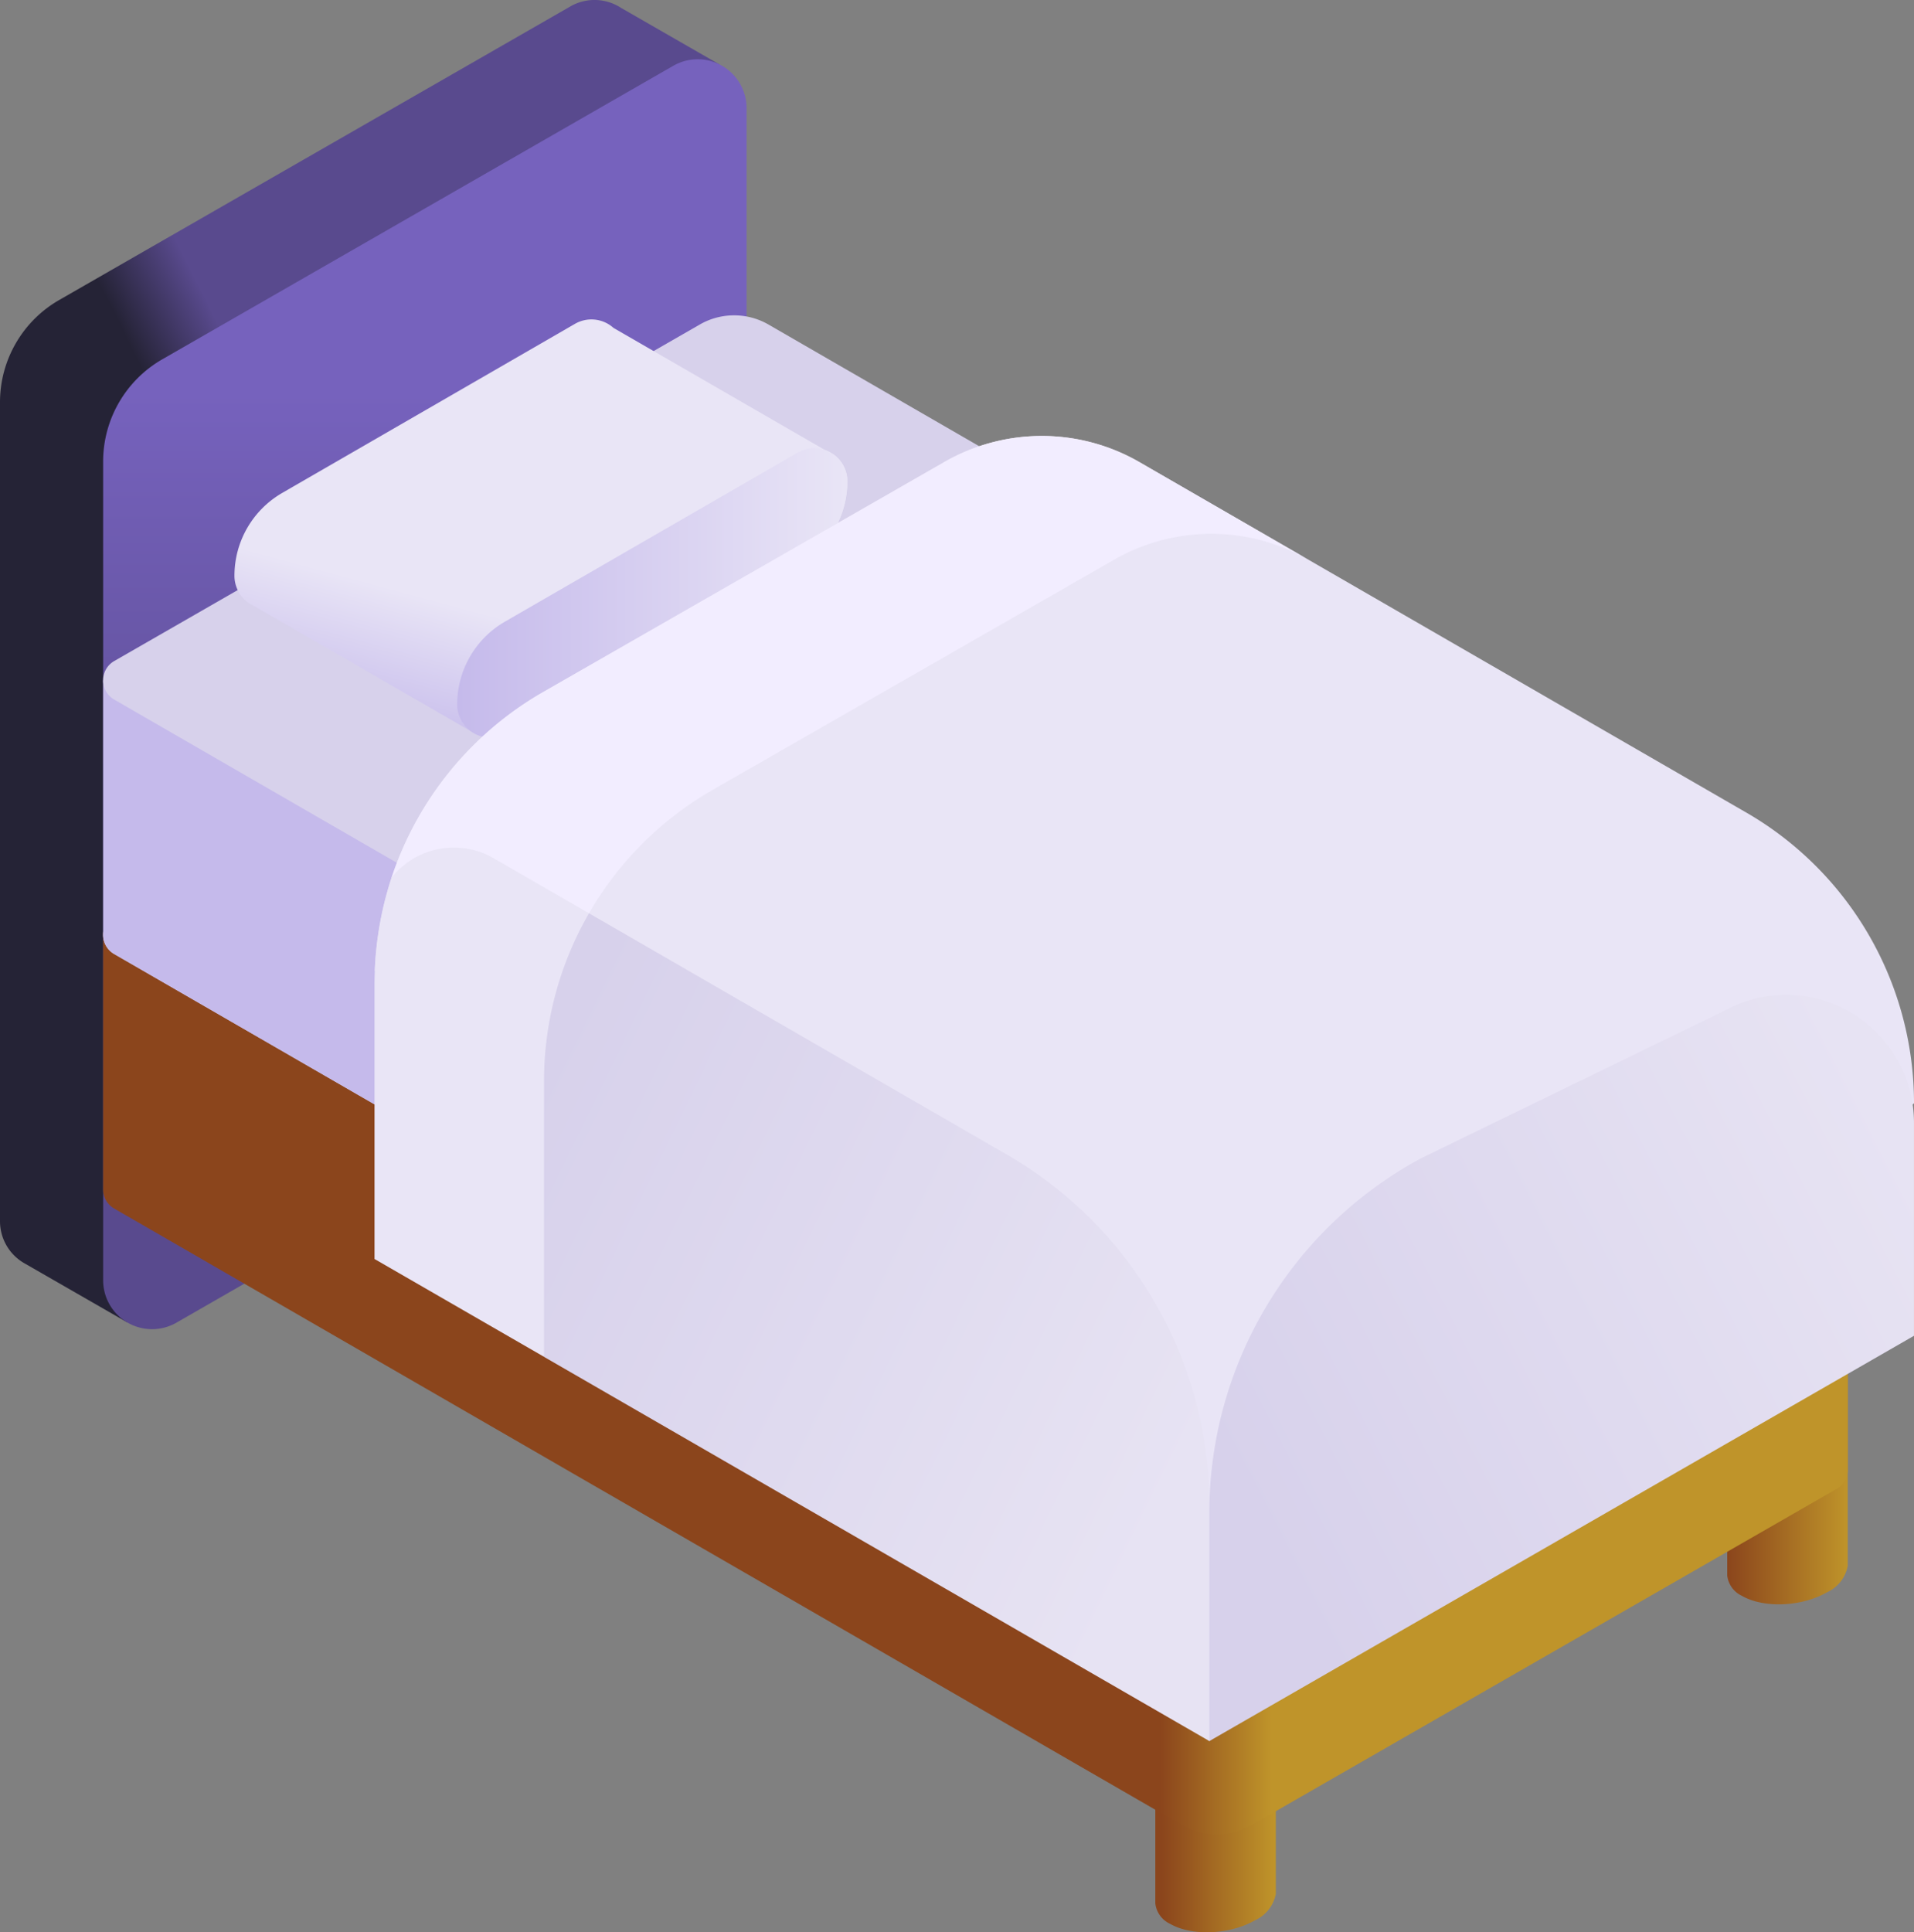 <svg xmlns="http://www.w3.org/2000/svg" xmlns:xlink="http://www.w3.org/1999/xlink" width="175.045" height="176.681" viewBox="0 0 175.045 176.681">
  <rect x="0" y="0" width="175.045" height="176.681" fill="#808080" stroke="none"/>
  <defs>
    <linearGradient id="linear-gradient" x1="0.054" y1="0.5" x2="0.987" y2="0.5" gradientUnits="objectBoundingBox">
      <stop offset="0" stop-color="#8b451c"/>
      <stop offset="1" stop-color="#bf942a"/>
    </linearGradient>
    <linearGradient id="linear-gradient-2" x1="0" y1="0.5" x2="1" y2="0.5" xlink:href="#linear-gradient"/>
    <linearGradient id="linear-gradient-3" x1="0.325" y1="0.417" x2="0.399" y2="0.348" gradientUnits="objectBoundingBox">
      <stop offset="0" stop-color="#252336"/>
      <stop offset="1" stop-color="#594a8e"/>
    </linearGradient>
    <linearGradient id="linear-gradient-4" x1="0.5" y1="0.699" x2="0.5" y2="0.26" gradientUnits="objectBoundingBox">
      <stop offset="0" stop-color="#594a8e"/>
      <stop offset="1" stop-color="#7662bd"/>
    </linearGradient>
    <linearGradient id="linear-gradient-5" x1="0.607" y1="0.5" x2="0.671" y2="0.5" xlink:href="#linear-gradient"/>
    <linearGradient id="linear-gradient-6" x1="0.514" y1="0.5" x2="0.573" y2="0.5" gradientUnits="objectBoundingBox">
      <stop offset="0" stop-color="#c5baeb"/>
      <stop offset="1" stop-color="#e9e5f6"/>
    </linearGradient>
    <linearGradient id="linear-gradient-7" x1="0.296" y1="1.019" x2="0.419" y2="0.706" xlink:href="#linear-gradient-6"/>
    <linearGradient id="linear-gradient-8" x1="0" y1="0.5" x2="1" y2="0.5" xlink:href="#linear-gradient-6"/>
    <linearGradient id="linear-gradient-9" x1="0.16" y1="0.293" x2="0.96" y2="0.716" gradientUnits="objectBoundingBox">
      <stop offset="0" stop-color="#d7d1eb"/>
      <stop offset="1" stop-color="#e7e3f3"/>
    </linearGradient>
    <linearGradient id="linear-gradient-10" x1="0.042" y1="0.669" x2="0.961" y2="0.169" xlink:href="#linear-gradient-9"/>
  </defs>
  <g id="bed" transform="translate(0)">
    <path id="Path_12277" data-name="Path 12277" d="M319.584,351.248l-11.025.762v52.068h0a2.345,2.345,0,0,0,1.343,1.866c1.993,1.151,5.474,1.007,7.776-.322a3.323,3.323,0,0,0,1.892-2.381h.011Z" transform="translate(-202.899 -230.039)" fill="url(#linear-gradient)"/>
    <path id="Path_12278" data-name="Path 12278" d="M471.155,264.349l-11.025.762v52.068h0a2.344,2.344,0,0,0,1.343,1.866c1.993,1.151,5.474,1.007,7.776-.322a3.322,3.322,0,0,0,1.892-2.381h.011v-51.99Z" transform="translate(-302.166 -173.127)" fill="url(#linear-gradient-2)"/>
    <g id="Group_363" data-name="Group 363" transform="translate(0 0)">
      <path id="Path_12279" data-name="Path 12279" d="M68.185,5.91l0-.007L59.227.754l0,.007A4.43,4.43,0,0,0,54.511.6L7.759,27.446A10.778,10.778,0,0,0,2.37,36.78v74.864a4.429,4.429,0,0,0,2.291,3.9v0L14,120.911l54.191-115h0Z" transform="translate(-2.37 0)" fill="url(#linear-gradient-3)"/>
      <path id="Path_12280" data-name="Path 12280" d="M29.7,127.347V52.482a10.779,10.779,0,0,1,5.389-9.335L81.838,16.3a4.473,4.473,0,0,1,6.709,3.873V95.041a10.779,10.779,0,0,1-5.389,9.335L36.406,131.22A4.473,4.473,0,0,1,29.7,127.347Z" transform="translate(-20.267 -10.281)" fill="url(#linear-gradient-4)"/>
    </g>
    <g id="Group_364" data-name="Group 364" transform="translate(9.43 52.104)">
      <path id="Path_12281" data-name="Path 12281" d="M188.239,208.233l-97.688-56.4a6.287,6.287,0,0,0-6.288,0L30.714,182.6a2.014,2.014,0,0,0-1.017,1.761v23.27a2.015,2.015,0,0,0,1.017,1.761l97.688,56.4a6.289,6.289,0,0,0,6.289,0l53.549-30.768a2.013,2.013,0,0,0,1.015-1.791h0V210.02h0A2.014,2.014,0,0,0,188.239,208.233Z" transform="translate(-29.697 -150.99)" fill="url(#linear-gradient-5)"/>
      <path id="Path_12282" data-name="Path 12282" d="M128.4,242.523l-97.688-56.4a2.033,2.033,0,0,1,0-3.522l53.549-30.768a6.289,6.289,0,0,1,6.288,0l97.688,56.4a2.033,2.033,0,0,1,0,3.522l-53.548,30.768A6.288,6.288,0,0,1,128.4,242.523Z" transform="translate(-29.697 -150.991)" fill="#d7d1eb"/>
    </g>
    <g id="Group_365" data-name="Group 365" transform="translate(9.43 28.834)">
      <path id="Path_12283" data-name="Path 12283" d="M189.254,205.922,29.7,180.263v23.27a2.015,2.015,0,0,0,1.017,1.761l97.688,56.4a6.29,6.29,0,0,0,6.289,0l53.549-30.768a2.014,2.014,0,0,0,1.015-1.791h0V205.922Z" transform="translate(-29.697 -146.892)" fill="url(#linear-gradient-6)"/>
      <path id="Path_12284" data-name="Path 12284" d="M128.4,175.09l-97.688-56.4a2.033,2.033,0,0,1,0-3.522L84.262,84.4a6.289,6.289,0,0,1,6.288,0l97.688,56.4a2.033,2.033,0,0,1,0,3.522L134.69,175.09a6.289,6.289,0,0,1-6.288,0Z" transform="translate(-29.697 -83.558)" fill="#d7d1eb"/>
    </g>
    <g id="Group_366" data-name="Group 366" transform="translate(21.442 29.207)">
      <path id="Path_12285" data-name="Path 12285" d="M119.514,97.159a3.083,3.083,0,0,0-1.01-.583L99.17,85.413a3.015,3.015,0,0,0-3.532-.367L68.876,100.5a8.742,8.742,0,0,0-4.371,7.571,3,3,0,0,0,1.635,2.685L86.2,122.333a3.005,3.005,0,0,0,3.227.129l26.761-15.45a8.743,8.743,0,0,0,4.371-7.571,2.984,2.984,0,0,0-1.042-2.281Z" transform="translate(-64.505 -84.637)" fill="url(#linear-gradient-7)"/>
      <path id="Path_12286" data-name="Path 12286" d="M127.906,134.6l26.761-15.45a3.033,3.033,0,0,1,4.549,2.626,8.742,8.742,0,0,1-4.371,7.571l-26.761,15.45a3.033,3.033,0,0,1-4.549-2.626A8.743,8.743,0,0,1,127.906,134.6Z" transform="translate(-103.165 -106.968)" fill="url(#linear-gradient-8)"/>
    </g>
    <path id="Path_12287" data-name="Path 12287" d="M101.694,164.41l76.326,70.446,64.445-58.323a30.7,30.7,0,0,0-15.348-26.584l-55.484-32.034a17.875,17.875,0,0,0-17.874,0l-36.741,21.064A30.7,30.7,0,0,0,101.694,164.41Z" transform="translate(-67.419 -75.657)" fill="#e9e5f6"/>
    <path id="Path_12288" data-name="Path 12288" d="M162.418,252.638l-46.938-27.1a7.26,7.26,0,0,0-9.334,1.78l13.944,43.81-.007,0,60.852,35.133V284.712A37.034,37.034,0,0,0,162.418,252.638Z" transform="translate(-70.335 -147.065)" fill="url(#linear-gradient-9)"/>
    <path id="Path_12289" data-name="Path 12289" d="M342.353,278.47l27.766-13.5a11.691,11.691,0,0,1,17.2,10.31v19.479l-64.445,37.059v-20.85a36.849,36.849,0,0,1,19.476-32.5Z" transform="translate(-212.276 -172.618)" fill="url(#linear-gradient-10)"/>
    <path id="Path_12290" data-name="Path 12290" d="M174.548,117.916a17.873,17.873,0,0,0-17.874,0L119.934,138.98a30.691,30.691,0,0,0-13.788,16.931l18.054,3.254a30.677,30.677,0,0,1,11.238-11.241l36.741-21.064a17.871,17.871,0,0,1,17.721-.081Z" transform="translate(-70.335 -75.657)" fill="#f2edff"/>
    <path id="Path_12291" data-name="Path 12291" d="M117.13,271.128V245.916a30.675,30.675,0,0,1,4.11-15.343l-8.72-5.035a7.26,7.26,0,0,0-9.334,1.78,32.294,32.294,0,0,0-1.56,9.653v25.212Z" transform="translate(-67.375 -147.065)" fill="#e9e5f6"/>
  </g>
</svg>
